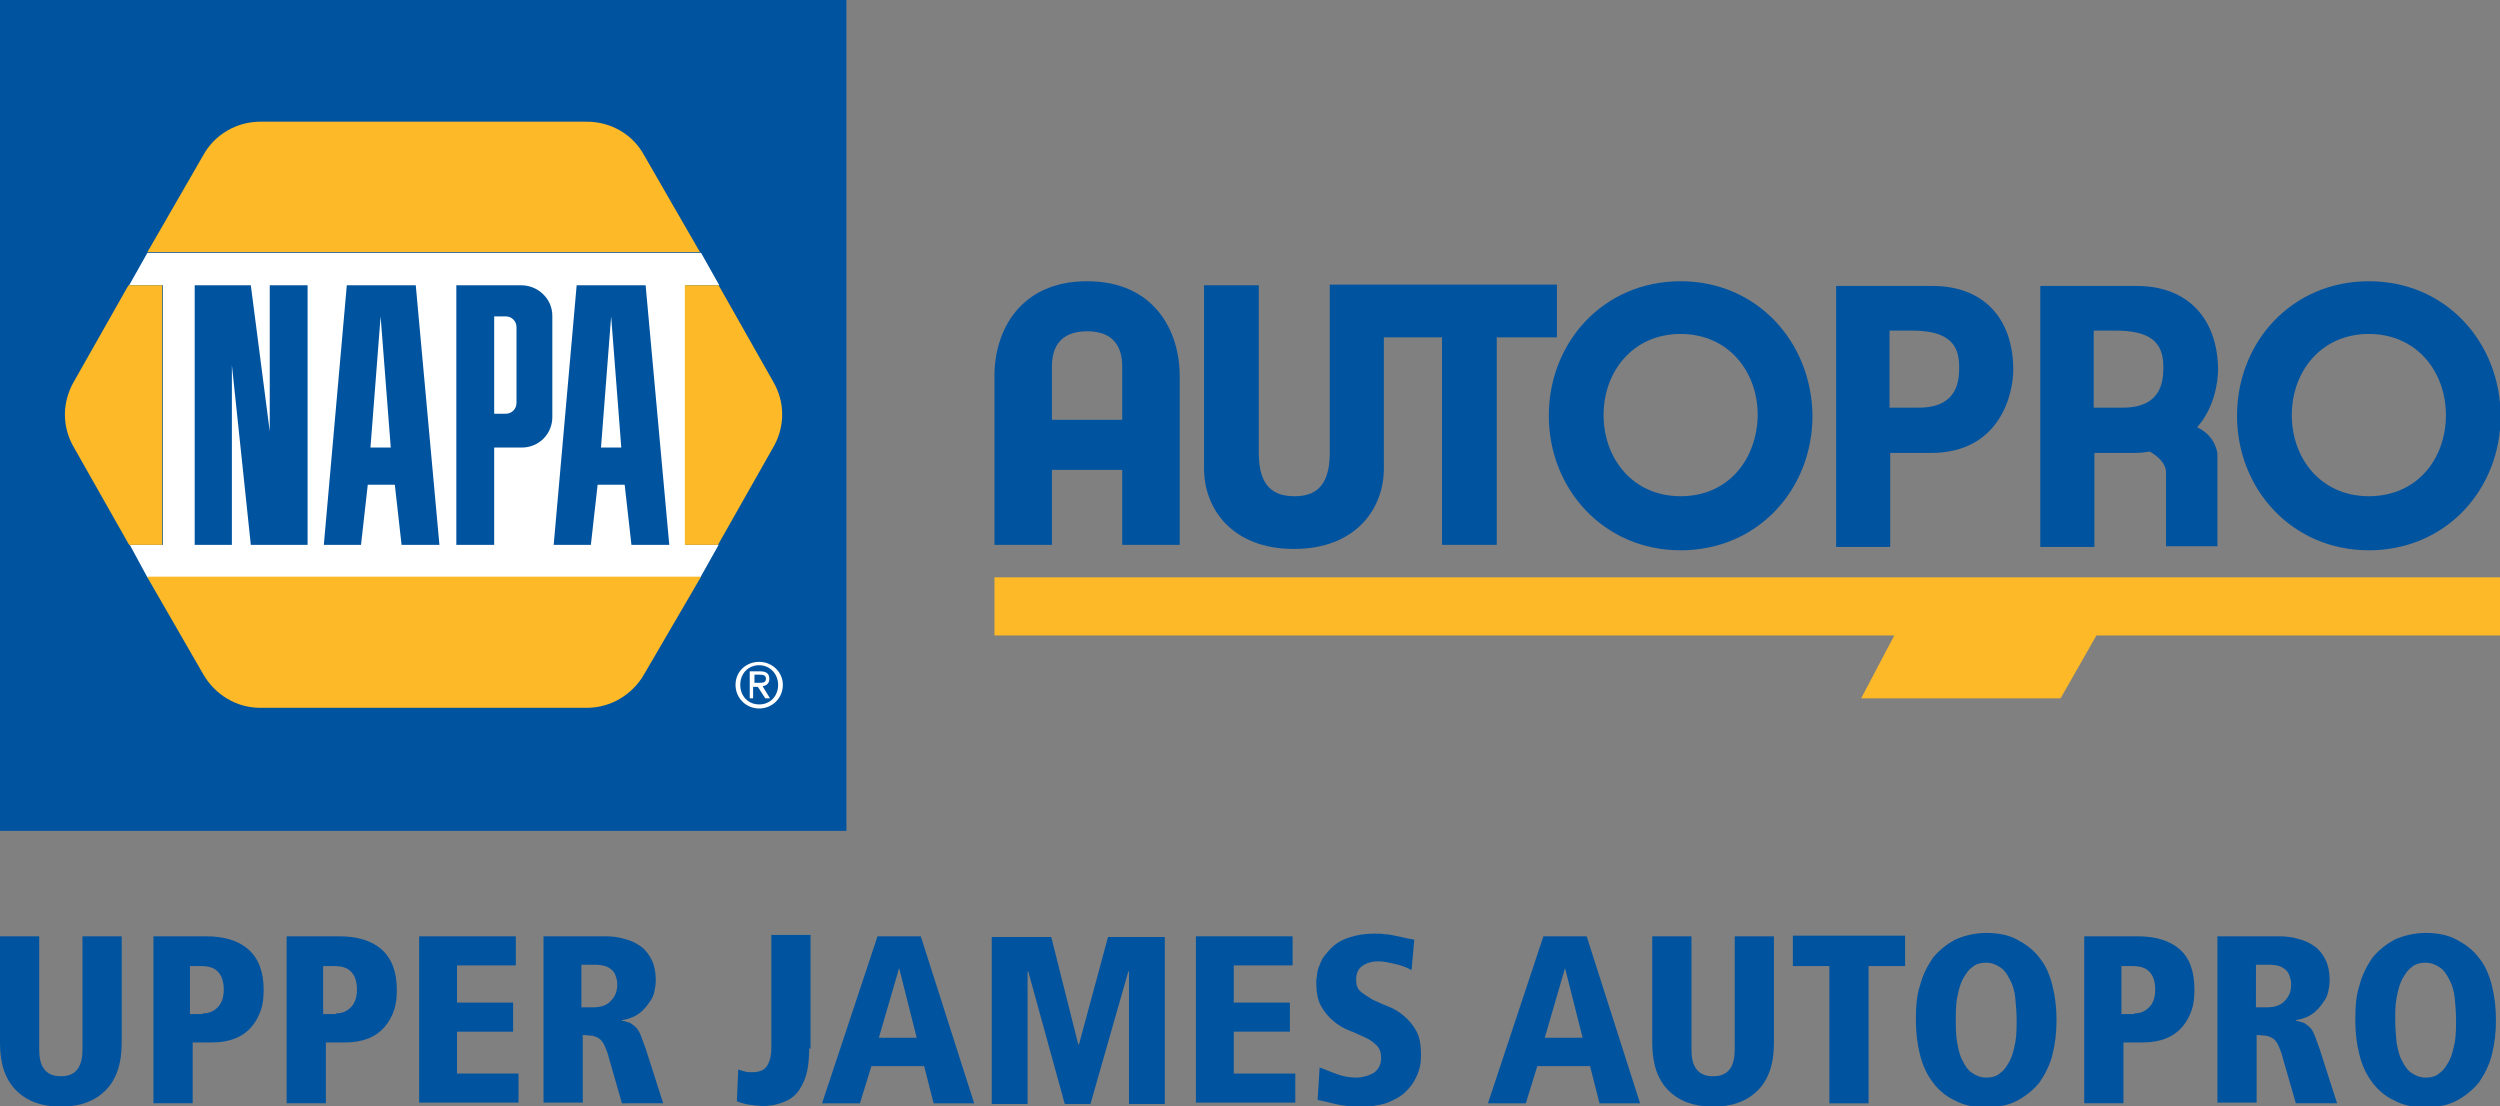<?xml version="1.0" encoding="utf-8"?>
<!-- Generator: Adobe Illustrator 25.2.1, SVG Export Plug-In . SVG Version: 6.00 Build 0)  -->
<svg version="1.1" id="Layer_1_copy" xmlns="http://www.w3.org/2000/svg" xmlns:xlink="http://www.w3.org/1999/xlink" x="0px"
	 y="0px" viewBox="0 0 369.8 163.6" style="enable-background:new 0 0 369.8 163.6;" xml:space="preserve">
<rect x="0" y="0" width="369.8" height="163.6" fill="#808080" stroke="none"/>
<style type="text/css">
	.st0{fill-rule:evenodd;clip-rule:evenodd;fill:#FDB927;}
	.st1{fill:#00539F;}
	.st2{fill-rule:evenodd;clip-rule:evenodd;fill:#FFFFFF;}
	.st3{fill:#FFFFFF;}
	.st4{fill:#FDB927;}
</style>
<g>
	<g>
		<g>
			<polygon class="st0" points="369.8,85.4 147.1,85.4 147.1,94 280.2,94 275.3,103.3 304.8,103.3 310.1,94 369.8,94 			"/>
		</g>
	</g>
	<g>
		<path class="st1" d="M160.8,41.6c-9.9,0-13.7,7.3-13.7,14v25h8.5V69.5H166v11.1h8.5v-25C174.5,48.9,170.7,41.6,160.8,41.6
			 M166,62.1h-10.4v-7.9c0-2.9,1.3-5.2,5.2-5.2c3.9,0,5.2,2.3,5.2,5.2V62.1z"/>
	</g>
	<g>
		<path class="st1" d="M230.3,42.1h-33.6v24.9c0,5.2-2.4,6.4-5.2,6.4c-2.9,0-5.3-1.2-5.3-6.4V42.2h-8.1v27.1c0,6,4.2,11.9,13.3,11.9
			c9.1,0,13.3-5.9,13.3-11.9V49.9h8.6v30.7h8.1V49.9h8.9V42.1z"/>
	</g>
	<g>
		<path class="st1" d="M248.6,41.6c-11.4,0-19.5,9-19.5,19.9c0,10.8,8.1,19.9,19.5,19.9c11.4,0,19.5-9,19.5-19.9
			C268,50.6,259.9,41.6,248.6,41.6 M248.6,73.4c-7.1,0-11.4-5.6-11.4-12c0-6.4,4.3-12,11.4-12c7.1,0,11.4,5.6,11.4,12
			C259.9,67.9,255.7,73.4,248.6,73.4z"/>
	</g>
	<g>
		<path class="st1" d="M350.4,41.6c-11.4,0-19.5,9-19.5,19.9c0,10.8,8.1,19.9,19.5,19.9c11.4,0,19.5-9,19.5-19.9
			C369.8,50.6,361.8,41.6,350.4,41.6 M350.4,73.4c-7.1,0-11.4-5.6-11.4-12c0-6.4,4.3-12,11.4-12c7.1,0,11.4,5.6,11.4,12
			C361.8,67.9,357.5,73.4,350.4,73.4z"/>
	</g>
	<g>
		<path class="st1" d="M285.9,42.3h-14.3v38.6h8V67h6c10.3,0,12.2-8.8,12.2-12.3C297.8,47,293.3,42.3,285.9,42.3 M283.8,60.3h-4.3
			V48.9h3.2c5,0,7.1,1.6,7.1,5.3C289.8,56,289.8,60.3,283.8,60.3z"/>
	</g>
	<g>
		<path class="st1" d="M316.1,42.3h-14.3v38.6h8V67h6c0.8,0,1.5-0.1,2.2-0.2c0.9,0.5,2.4,1.6,2.4,3.1c0,2.2,0,10.9,0,10.9h7.6V67.1
			c0,0-0.2-2.6-3-3.9c2.5-2.8,3.1-6.6,3.1-8.6C328,47,323.5,42.3,316.1,42.3 M314,60.3h-4.3V48.9h3.2c5,0,7.1,1.6,7.1,5.3
			C320,56,320,60.3,314,60.3z"/>
	</g>
</g>
<g>
	<g>
		<g>
			<g>
				<g>
					<rect x="0" class="st1" width="125.2" height="122.9"/>
				</g>
			</g>
			<g>
				<g>
					<path class="st2" d="M21.8,85.4h81.8l2.7-4.8h-4.9V42.2l5,0l-2.7-4.8H21.8l-2.7,4.8l5,0v38.4h-4.9L21.8,85.4z"/>
				</g>
				<g>
					<path class="st3" d="M108.8,101.3c0-2,1.6-3.4,3.5-3.4c1.9,0,3.5,1.5,3.5,3.4c0,2-1.6,3.5-3.5,3.5
						C110.4,104.8,108.8,103.3,108.8,101.3z M112.3,104.2c1.6,0,2.8-1.2,2.8-2.9c0-1.6-1.2-2.9-2.8-2.9c-1.6,0-2.8,1.2-2.8,2.9
						C109.5,103,110.7,104.2,112.3,104.2z M111.5,103.3h-0.6v-4h1.5c0.9,0,1.4,0.3,1.4,1.1c0,0.7-0.4,1-1,1.1l1.1,1.8h-0.7l-1.1-1.7
						h-0.7V103.3z M112.3,101c0.5,0,1,0,1-0.6c0-0.5-0.4-0.6-0.9-0.6h-0.8v1.2H112.3z"/>
				</g>
				<g>
					<path class="st4" d="M10.9,56.5c-0.8,1.4-1.3,3.1-1.3,4.8c0,1.8,0.5,3.5,1.4,5l8.1,14.3h4.9V42.2l-5,0L10.9,56.5z"/>
				</g>
				<g>
					<path class="st0" d="M106.3,42.2l-5,0v38.4h4.9l8.1-14.3c0.9-1.5,1.4-3.2,1.4-5c0-1.8-0.5-3.4-1.3-4.8L106.3,42.2z"/>
				</g>
				<g>
					<path class="st0" d="M103.6,37.4L95.3,23c-1.6-3-4.8-5-8.5-5H38.5c-3.6,0-6.8,2-8.4,4.9l-8.3,14.4H103.6z"/>
				</g>
				<g>
					<path class="st0" d="M21.8,85.4l8.3,14.4c1.7,2.9,4.8,4.9,8.4,4.9h48.3c3.6,0,6.8-2,8.5-5l8.4-14.4H21.8z"/>
				</g>
				<g>
					<polygon class="st1" points="28.8,42.2 37.1,42.2 39.9,63.8 39.9,42.2 45.5,42.2 45.5,80.6 37.1,80.6 34.3,54 34.3,80.6 
						28.8,80.6 					"/>
				</g>
				<g>
					<path class="st1" d="M61.5,42.2H51.3l-3.4,38.4h5.5l1-8.9h4l1,8.9H65L61.5,42.2z M54.8,66.2l1.5-19.4l1.5,19.4H54.8z"/>
				</g>
				<g>
					<path class="st1" d="M95.5,42.2H85.3l-3.4,38.4h5.5l1-8.9h4l1,8.9H99L95.5,42.2z M88.9,66.2l1.5-19.4l1.5,19.4H88.9z"/>
				</g>
				<g>
					<path class="st1" d="M77.1,42.2h-9.6v38.4h5.6V66.2h4.1c2.5,0,4.5-2,4.5-4.5v-15C81.7,44.2,79.6,42.2,77.1,42.2z M76.4,59.6
						c0,0.9-0.7,1.6-1.6,1.6h-1.7V46.8h1.7c0.9,0,1.6,0.7,1.6,1.6V59.6z"/>
				</g>
			</g>
		</g>
	</g>
</g>
<g>
	<path class="st1" d="M0,138.5h5.8v16.7c0,1.3,0.2,2.2,0.7,2.9c0.5,0.7,1.3,1.1,2.5,1.1c1.2,0,2-0.4,2.5-1.1
		c0.5-0.7,0.7-1.7,0.7-2.9v-16.7h5.8v15.8c0,3.1-0.8,5.4-2.4,7c-1.6,1.6-3.8,2.4-6.6,2.4c-2.8,0-5-0.8-6.6-2.4
		c-1.6-1.6-2.4-3.9-2.4-7V138.5z"/>
	<path class="st1" d="M22.6,138.5h7.9c2.6,0,4.7,0.6,6.2,1.9c1.5,1.3,2.3,3.3,2.3,6c0,1.1-0.1,2.1-0.4,3c-0.3,0.9-0.8,1.8-1.4,2.5
		s-1.4,1.3-2.4,1.7c-1,0.4-2.1,0.6-3.5,0.6h-2.8v9h-5.8V138.5z M30,149.9c0.9,0,1.6-0.3,2.2-0.9c0.6-0.6,0.9-1.5,0.9-2.6
		c0-1.2-0.3-2.1-0.9-2.7c-0.6-0.6-1.4-0.8-2.6-0.8h-1.5v7.1H30z"/>
	<path class="st1" d="M42.3,138.5h7.9c2.6,0,4.7,0.6,6.2,1.9c1.5,1.3,2.3,3.3,2.3,6c0,1.1-0.1,2.1-0.4,3c-0.3,0.9-0.8,1.8-1.4,2.5
		s-1.4,1.3-2.4,1.7c-1,0.4-2.1,0.6-3.5,0.6h-2.8v9h-5.8V138.5z M49.7,149.9c0.9,0,1.6-0.3,2.2-0.9c0.6-0.6,0.9-1.5,0.9-2.6
		c0-1.2-0.3-2.1-0.9-2.7c-0.6-0.6-1.4-0.8-2.6-0.8h-1.5v7.1H49.7z"/>
	<path class="st1" d="M62,138.5h14.3v4.3h-8.7v5.5h8.3v4.3h-8.3v6.2h9.1v4.3H62V138.5z"/>
	<path class="st1" d="M80.4,138.5h9.1c1,0,2,0.1,2.9,0.4c0.9,0.2,1.7,0.6,2.4,1.1c0.7,0.5,1.2,1.2,1.6,2c0.4,0.8,0.6,1.8,0.6,2.9
		c0,0.3,0,0.7-0.1,1.2c-0.1,0.6-0.2,1.2-0.6,1.8s-0.8,1.2-1.5,1.8c-0.7,0.6-1.6,1-2.8,1.2v0.1c0.4,0,0.8,0.2,1.2,0.3
		c0.3,0.2,0.6,0.4,0.9,0.7c0.3,0.3,0.5,0.7,0.7,1.2c0.2,0.5,0.4,1.1,0.7,1.9l2.6,8.1H92l-1.9-6.6c-0.2-0.9-0.5-1.5-0.7-2
		c-0.2-0.4-0.5-0.8-0.8-1s-0.6-0.3-1-0.4c-0.4,0-0.8-0.1-1.4-0.1v10h-5.8V138.5z M86,149h1.8c1.1,0,2-0.3,2.6-1
		c0.6-0.6,0.9-1.4,0.9-2.3c0-0.3,0-0.6-0.1-0.9c-0.1-0.4-0.2-0.7-0.4-1c-0.2-0.3-0.6-0.6-1-0.8c-0.5-0.2-1.1-0.3-1.9-0.3H86V149z"/>
	<path class="st1" d="M119.7,155.1c0,1.2-0.1,2.3-0.3,3.3c-0.2,1-0.6,1.9-1.1,2.7s-1.2,1.4-2.1,1.8c-0.9,0.4-2,0.7-3.3,0.7
		c-0.7,0-1.4-0.1-2.1-0.2s-1.3-0.3-1.8-0.5l0.2-4.7c0.3,0.1,0.6,0.2,1,0.3c0.3,0.1,0.7,0.1,1.1,0.1c1,0,1.8-0.3,2.2-1
		c0.4-0.7,0.6-1.5,0.6-2.6v-16.7h5.8V155.1z"/>
	<path class="st1" d="M136.7,157.7h-7.8l-1.7,5.5h-5.6l8.2-24.7h6.4l7.9,24.7h-6L136.7,157.7z M133,143.2L133,143.2l-3,10.3h5.6
		L133,143.2z"/>
	<path class="st1" d="M166.9,143.7L166.9,143.7l-5.6,19.6h-3.8l-5.4-19.6h-0.1v19.6h-5.3v-24.7h8.8l4,15.9h0.1l4.3-15.9h8.4v24.7
		h-5.3V143.7z"/>
	<path class="st1" d="M176.9,138.5h14.3v4.3h-8.7v5.5h8.3v4.3h-8.3v6.2h9.1v4.3h-14.7V138.5z"/>
	<path class="st1" d="M208.8,143.5c-0.7-0.4-1.5-0.7-2.4-0.9s-1.7-0.4-2.5-0.4c-0.9,0-1.7,0.2-2.4,0.7c-0.6,0.4-0.9,1.1-0.9,2
		c0,0.8,0.2,1.4,0.7,1.8c0.5,0.4,1.1,0.8,1.8,1.2c0.7,0.3,1.5,0.7,2.3,1s1.6,0.8,2.3,1.4c0.7,0.6,1.3,1.3,1.8,2.2
		c0.5,0.9,0.7,2.1,0.7,3.6c0,1.2-0.2,2.2-0.7,3.2c-0.4,0.9-1,1.7-1.8,2.4c-0.8,0.7-1.7,1.1-2.7,1.5c-1.1,0.3-2.2,0.5-3.4,0.5
		c-1.5,0-2.9-0.1-4.1-0.4s-2.1-0.5-2.6-0.6l0.3-4.8c0.9,0.3,1.7,0.7,2.6,1c0.8,0.3,1.8,0.5,2.9,0.5c0.4,0,0.9-0.1,1.3-0.2
		s0.8-0.3,1.2-0.5c0.3-0.2,0.6-0.5,0.8-0.9c0.2-0.4,0.3-0.8,0.3-1.3c0-0.8-0.2-1.4-0.7-1.9s-1.1-0.9-1.8-1.2s-1.5-0.7-2.3-1
		c-0.8-0.3-1.6-0.8-2.3-1.4s-1.3-1.3-1.8-2.2c-0.5-0.9-0.7-2.1-0.7-3.6c0-0.1,0-0.4,0.1-0.8c0-0.4,0.1-0.9,0.3-1.4
		c0.2-0.5,0.4-1.1,0.8-1.6s0.9-1.1,1.5-1.6s1.4-0.9,2.4-1.2c1-0.3,2.1-0.5,3.5-0.5c0.6,0,1.1,0,1.6,0.1c0.5,0,0.9,0.1,1.4,0.2
		c0.5,0.1,0.9,0.2,1.4,0.3c0.4,0.1,0.9,0.2,1.5,0.3L208.8,143.5z"/>
	<path class="st1" d="M235.2,157.7h-7.8l-1.7,5.5h-5.6l8.2-24.7h6.4l7.9,24.7h-6L235.2,157.7z M231.5,143.2L231.5,143.2l-3,10.3h5.6
		L231.5,143.2z"/>
	<path class="st1" d="M244.4,138.5h5.8v16.7c0,1.3,0.2,2.2,0.7,2.9s1.3,1.1,2.5,1.1s2-0.4,2.5-1.1c0.5-0.7,0.7-1.7,0.7-2.9v-16.7
		h5.8v15.8c0,3.1-0.8,5.4-2.4,7c-1.6,1.6-3.8,2.4-6.6,2.4s-5-0.8-6.6-2.4c-1.6-1.6-2.4-3.9-2.4-7V138.5z"/>
	<path class="st1" d="M270.6,142.9h-5.4v-4.5h16.6v4.5h-5.4v20.3h-5.8V142.9z"/>
	<path class="st1" d="M284,145.8c0.4-1.6,1.1-2.9,1.9-4.1c0.9-1.1,2-2,3.3-2.7c1.3-0.6,2.9-1,4.6-1c1.8,0,3.3,0.3,4.6,1
		c1.3,0.7,2.4,1.5,3.3,2.7c0.9,1.1,1.5,2.5,1.9,4.1s0.6,3.2,0.6,5.1s-0.2,3.5-0.6,5.1s-1.1,2.9-1.9,4.1c-0.9,1.1-2,2-3.3,2.7
		c-1.3,0.7-2.9,1-4.6,1c-1.8,0-3.3-0.3-4.6-1c-1.3-0.6-2.4-1.5-3.3-2.7s-1.5-2.5-1.9-4.1s-0.6-3.2-0.6-5.1S283.5,147.3,284,145.8z
		 M289.5,154.2c0.2,1.1,0.4,2,0.8,2.7c0.4,0.8,0.8,1.4,1.4,1.8c0.6,0.4,1.3,0.7,2.1,0.7s1.6-0.2,2.1-0.7c0.6-0.4,1-1.1,1.4-1.8
		c0.4-0.8,0.6-1.7,0.8-2.7s0.2-2.2,0.2-3.3s-0.1-2.3-0.2-3.3s-0.4-2-0.8-2.7c-0.4-0.8-0.8-1.4-1.4-1.8c-0.6-0.4-1.3-0.7-2.1-0.7
		s-1.6,0.2-2.1,0.7c-0.6,0.4-1,1.1-1.4,1.8c-0.4,0.8-0.6,1.7-0.8,2.7s-0.2,2.2-0.2,3.3S289.3,153.1,289.5,154.2z"/>
	<path class="st1" d="M308.3,138.5h7.9c2.6,0,4.7,0.6,6.2,1.9c1.5,1.3,2.2,3.3,2.2,6c0,1.1-0.1,2.1-0.4,3c-0.3,0.9-0.8,1.8-1.4,2.5
		s-1.4,1.3-2.4,1.7c-1,0.4-2.1,0.6-3.5,0.6h-2.8v9h-5.8V138.5z M315.7,149.9c0.9,0,1.6-0.3,2.2-0.9s0.9-1.5,0.9-2.6
		c0-1.2-0.3-2.1-0.9-2.7c-0.6-0.6-1.4-0.8-2.6-0.8h-1.5v7.1H315.7z"/>
	<path class="st1" d="M328,138.5h9.1c1,0,2,0.1,2.9,0.4c0.9,0.2,1.7,0.6,2.4,1.1c0.7,0.5,1.2,1.2,1.6,2c0.4,0.8,0.6,1.8,0.6,2.9
		c0,0.3,0,0.7-0.1,1.2c-0.1,0.6-0.2,1.2-0.6,1.8s-0.8,1.2-1.5,1.8c-0.7,0.6-1.6,1-2.8,1.2v0.1c0.4,0,0.8,0.2,1.2,0.3
		c0.3,0.2,0.6,0.4,0.9,0.7c0.3,0.3,0.5,0.7,0.7,1.2c0.2,0.5,0.4,1.1,0.7,1.9l2.6,8.1h-6.1l-1.9-6.6c-0.2-0.9-0.5-1.5-0.7-2
		c-0.2-0.4-0.5-0.8-0.8-1s-0.6-0.3-1-0.4c-0.4,0-0.8-0.1-1.4-0.1v10H328V138.5z M333.6,149h1.8c1.1,0,2-0.3,2.6-1
		c0.6-0.6,0.9-1.4,0.9-2.3c0-0.3,0-0.6-0.1-0.9c-0.1-0.4-0.2-0.7-0.4-1s-0.6-0.6-1-0.8s-1.1-0.3-1.9-0.3h-1.8V149z"/>
	<path class="st1" d="M349,145.8c0.4-1.6,1.1-2.9,1.9-4.1c0.9-1.1,2-2,3.3-2.7c1.3-0.6,2.9-1,4.6-1c1.8,0,3.3,0.3,4.6,1
		c1.3,0.7,2.4,1.5,3.3,2.7c0.9,1.1,1.5,2.5,1.9,4.1s0.6,3.2,0.6,5.1s-0.2,3.5-0.6,5.1s-1.1,2.9-1.9,4.1c-0.9,1.1-2,2-3.3,2.7
		c-1.3,0.7-2.9,1-4.6,1c-1.8,0-3.3-0.3-4.6-1c-1.3-0.6-2.4-1.5-3.3-2.7s-1.5-2.5-1.9-4.1s-0.6-3.2-0.6-5.1S348.5,147.3,349,145.8z
		 M354.5,154.2c0.2,1.1,0.4,2,0.8,2.7c0.4,0.8,0.8,1.4,1.4,1.8c0.6,0.4,1.3,0.7,2.1,0.7s1.6-0.2,2.1-0.7c0.6-0.4,1-1.1,1.4-1.8
		c0.4-0.8,0.6-1.7,0.8-2.7s0.2-2.2,0.2-3.3s-0.1-2.3-0.2-3.3s-0.4-2-0.8-2.7c-0.4-0.8-0.8-1.4-1.4-1.8c-0.6-0.4-1.3-0.7-2.1-0.7
		s-1.6,0.2-2.1,0.7c-0.6,0.4-1,1.1-1.4,1.8c-0.4,0.8-0.6,1.7-0.8,2.7s-0.2,2.2-0.2,3.3S354.4,153.1,354.5,154.2z"/>
</g>
</svg>
